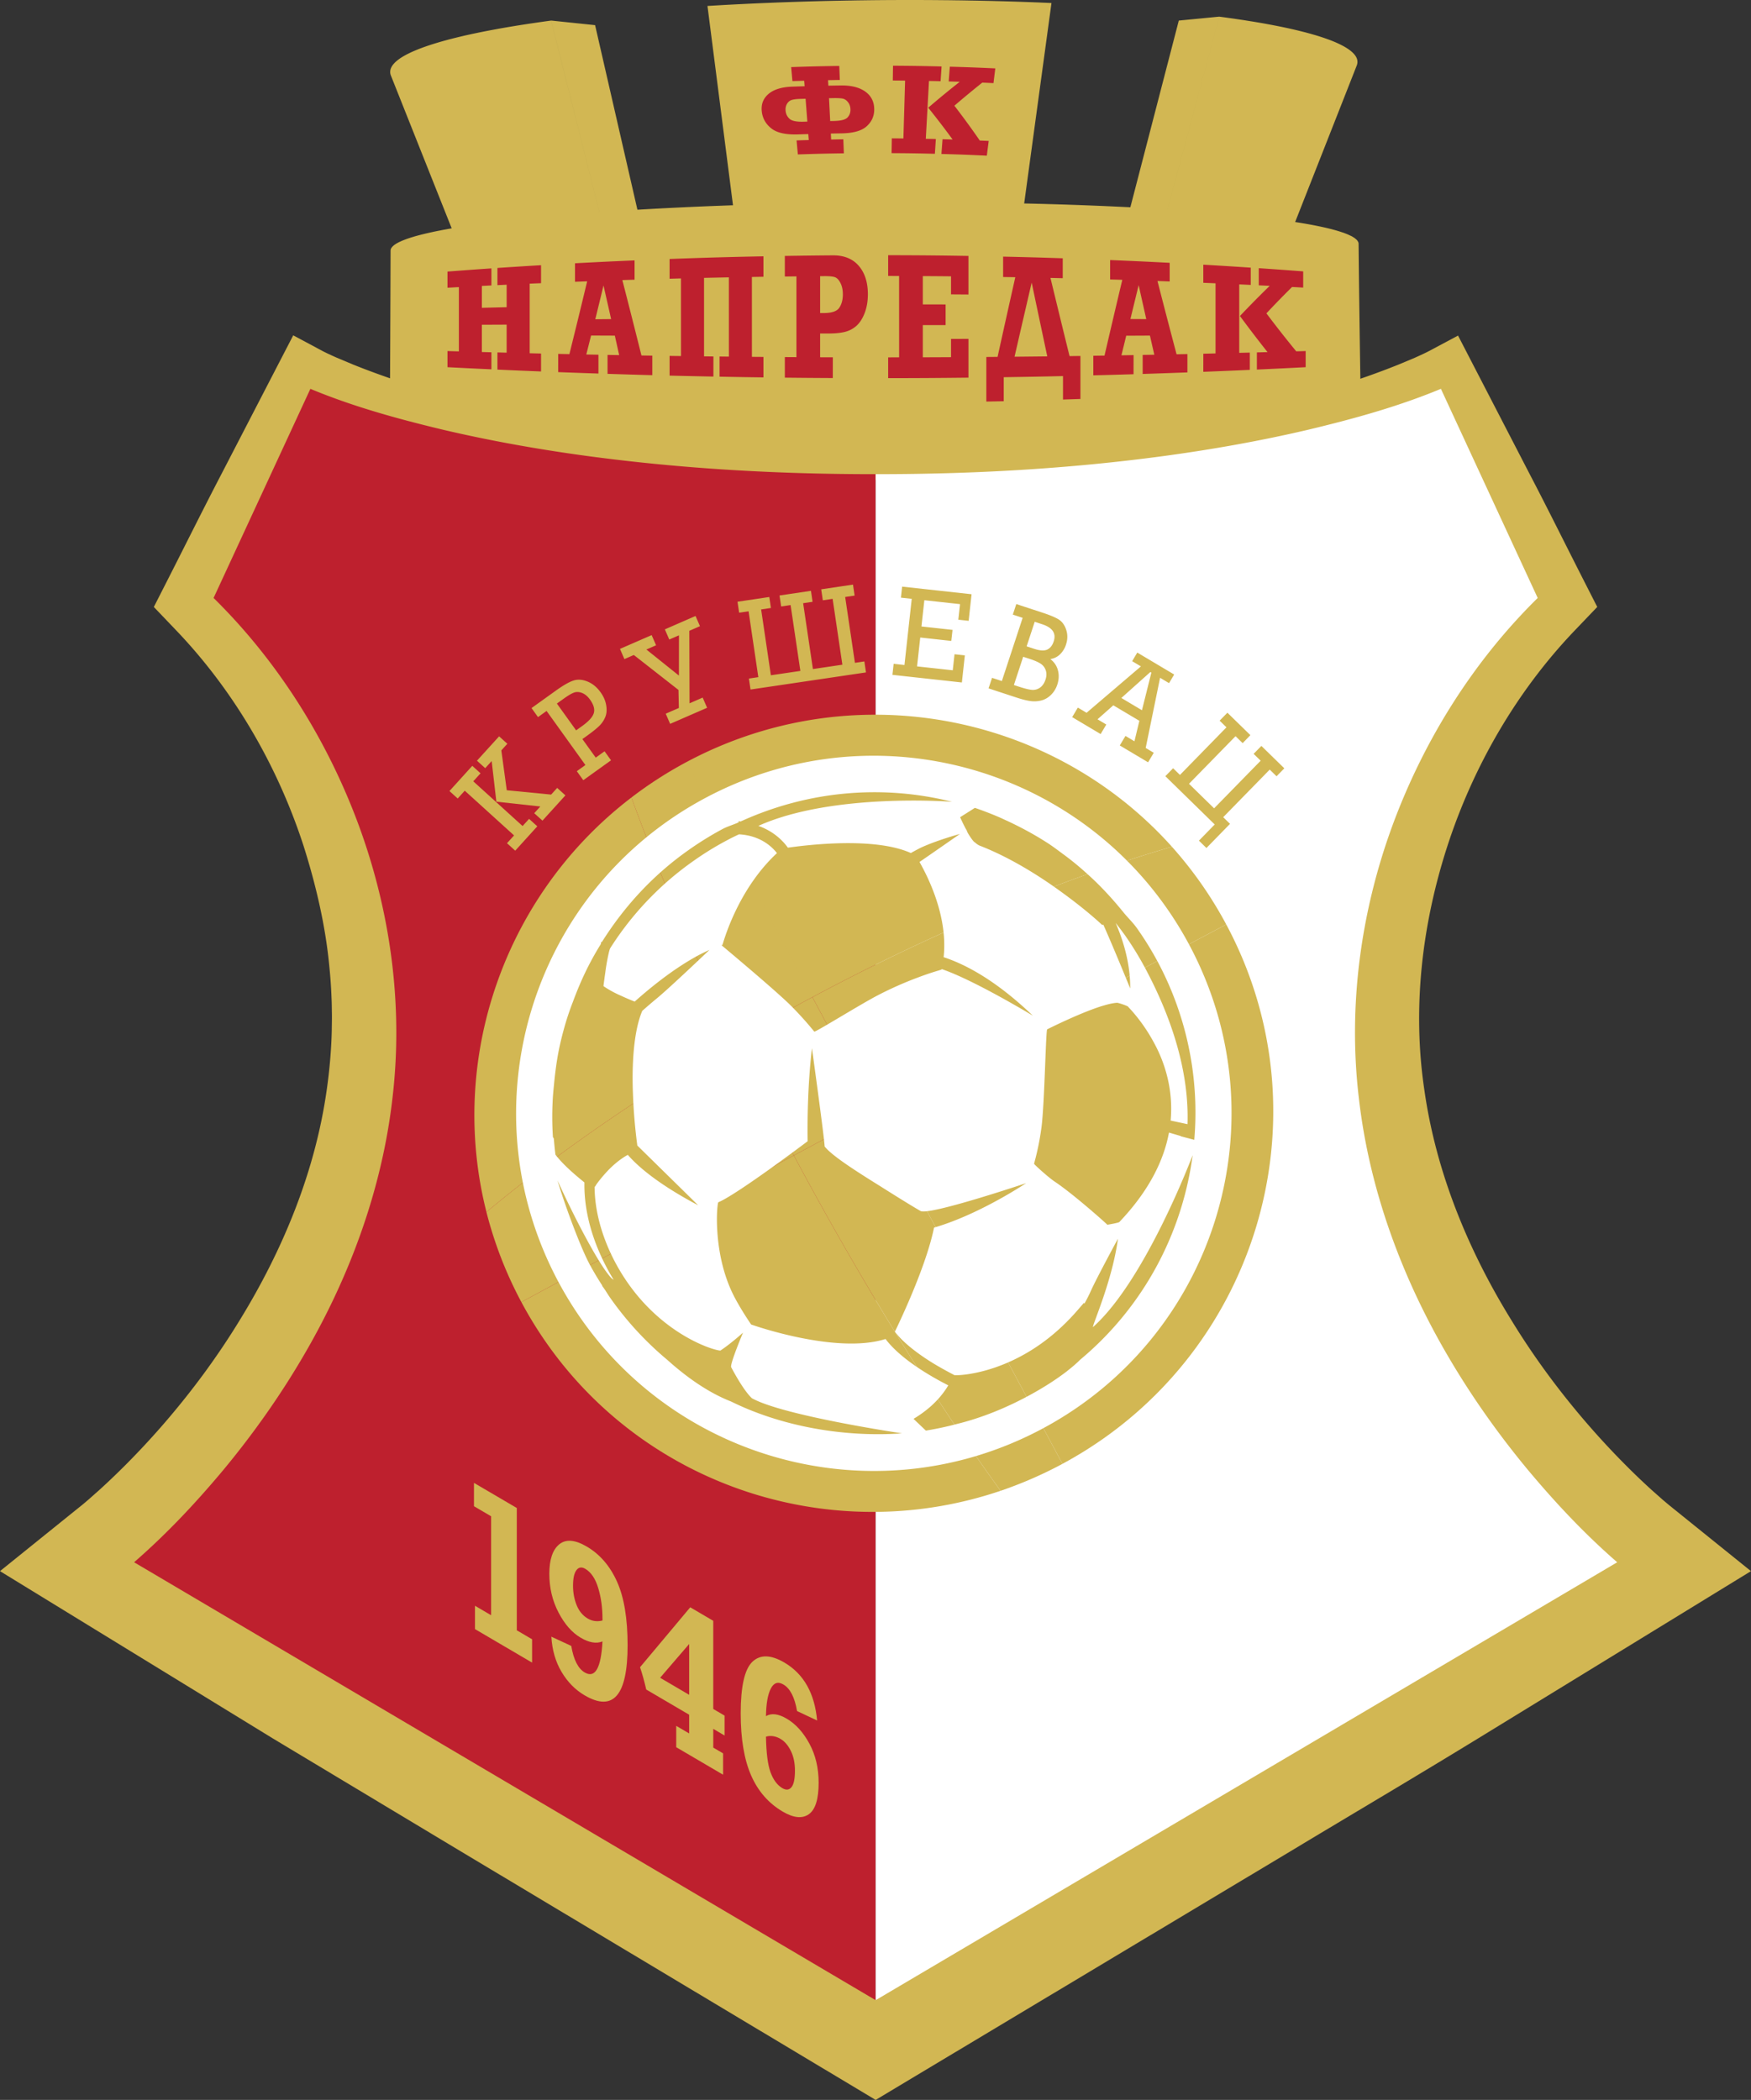 <svg xmlns="http://www.w3.org/2000/svg" viewBox="0 0 288.44 346"><rect x="0" y="0" width="288.44" height="346" fill="#333333" stroke="none"/><path d="m462.333 352.6-8.861 33.057h-6.2l8.407-32.411zM360.526 385.975l-8.233-32.73 7.233.754 7.337 32.01zM485.015 359.52c-.126-.354-.382-.706-.76-1.054q-.565-.526-1.512-1.038a18 18 0 0 0-2.267-1.01q-.342-.127-.709-.256-.367-.127-.757-.252-.396-.129-.81-.253-.42-.122-.858-.247l-.7-.19a106 106 0 0 0-1.485-.373c-.255-.06-.516-.123-.782-.181-.23-.056-.465-.105-.7-.158l-.729-.156-.74-.153-.769-.15c-.236-.047-.471-.09-.714-.136l-.739-.137q-.372-.069-.753-.135c-.258-.042-.512-.089-.768-.13q-.37-.064-.74-.122l-.758-.12a53 53 0 0 0-.768-.123c-.256-.037-.523-.078-.787-.117l-.747-.111c-.254-.035-.506-.07-.764-.104q-.386-.058-.775-.109-.391-.053-.791-.105l-8.86 33.056c.225.02.45.033.675.05.224.016.444.036.66.05l.657.053c.22.017.43.035.642.053q.346.027.677.057l.665.056q.322.03.646.058c.217.02.43.036.638.062.226.02.443.04.662.062.223.018.44.043.654.067q.323.028.638.062.31.033.62.067.337.036.664.07.327.04.647.077l.627.074c.21.028.41.05.614.077q.347.043.683.087.34.045.665.091.32.044.637.092c.205.027.41.06.613.09q.387.062.757.12c.247.043.482.081.712.124.233.037.46.081.674.12q.33.063.635.127c.788.159 1.473.327 2.055.493a9 9 0 0 1 1.418.508c.365.17.627.34.778.517.157.178.198.352.136.53l11.393-28.96a1.6 1.6 0 0 0 0-1.07m-52.147-9.245a100 100 0 0 0-.928-.037q-.466-.02-.932-.035l-.883-.032-.887-.03q-.446-.015-.888-.028c-.306-.01-.6-.02-.9-.027-.294-.009-.585-.019-.882-.025q-.442-.013-.885-.023l-.891-.025-.896-.019-.84-.018q-.422-.008-.843-.018l-.854-.013c-.279-.007-.564-.01-.847-.017-.286-.005-.567-.007-.854-.013q-.43-.006-.86-.01c-.282-.006-.572-.008-.86-.013q-.426-.005-.862-.007l-.854-.008q-.43-.005-.86-.008-.428-.001-.86-.005-.427.001-.859-.004c-.29 0-.582-.004-.867-.004h-2.826q-.478.002-.962.005-.48 0-.965.004-.477.003-.958.005-.48.006-.957.008-.539.006-1.081.012-.54.005-1.072.014l-1.077.013q-.536.008-1.067.02-.867.011-1.722.03a311 311 0 0 0-3.415.074q-.845.024-1.69.047c-.736.02-1.462.044-2.195.067q-1.09.036-2.177.074-1.08.04-2.159.085-1.065.042-2.13.089-1.057.047-2.106.098c-.703.034-1.394.068-2.088.104-.691.038-1.373.072-2.058.113q-1.022.06-2.033.12l4.35 33.982q.853-.03 1.713-.058c.579-.022 1.156-.037 1.74-.056q.875-.024 1.755-.05c.589-.017 1.184-.033 1.776-.047q.893-.02 1.795-.043.905-.022 1.812-.038c.61-.014 1.22-.024 1.834-.038l1.847-.03q.709-.012 1.422-.023.708-.011 1.43-.02c.476-.004.957-.013 1.436-.015q.719-.01 1.447-.017.447-.003.897-.007.45-.003.902-.005.45-.006.904-.005.452-.005.904-.004c.27-.004.535-.005.805-.005q.406-.003.804-.005h.813l.81-.001h.171c.25-.004.492-.004.738-.004h.73c.246 0 .485 0 .734.004h1.449q.361-.001.724.004.357.002.721.003.355.003.718.005.358-.001.723.004c.239 0 .486 0 .723.003q.358.007.72.007.358.002.717.004c.238.005.478.005.717.012q.36-.001.713.004c.235.005.478.005.71.007q.356.004.71.012c.248.004.501.004.75.009q.372.001.749.009c.249.003.495.01.745.01.245.005.495.01.739.011q.381.009.756.014l.75.013.746.014.739.016q.398.006.789.018l.783.014c.26.005.52.015.775.019q.387.01.772.02l4.66-34.232c-.308-.012-.612-.028-.92-.04l-.917-.035m-81.601 3.108c-.341.047-.675.095-1.013.143l-.988.145c-.325.047-.643.096-.969.144l-.887.138c-.298.048-.583.094-.874.138l-.854.142q-.424.071-.839.142l-.775.135q-.385.068-.763.137l-.74.139c-.249.045-.487.093-.73.138l-.664.129c-.214.044-.434.09-.65.131q-.32.068-.633.133c-.211.045-.416.088-.626.13q-.294.068-.587.13c-.197.044-.387.087-.579.128-.185.048-.376.089-.562.135q-.277.064-.55.13l-.524.13q-.262.063-.51.128a43.662 43.662 0 0 0-.987.26c-.155.042-.311.083-.46.126q-.228.063-.448.128-.225.063-.434.128l-.425.127q-.211.062-.406.128-.208.062-.402.128-.2.065-.386.128-.192.064-.376.128-.187.065-.363.13a10 10 0 0 0-.348.13q-.175.059-.34.127c-.109.041-.22.084-.325.13-.11.044-.216.084-.315.13-.105.044-.205.087-.31.129-.095.045-.196.087-.291.132l-.286.131-.268.133-.26.13-.247.132q-.12.068-.238.132l-.23.138c-.073.045-.15.094-.224.138-.065.048-.138.092-.204.138q-.102.07-.194.14-.099.07-.187.137l-.175.146q-.08.069-.162.142a3 3 0 0 1-.145.14l-.135.148a3.097 3.097 0 0 0-.236.295q-.052.076-.097.148-.047.084-.086.165a2 2 0 0 0-.073.162c-.025.052-.038.107-.052.161-.018.05-.025.107-.04.161a2 2 0 0 0-.018.352 1 1 0 0 0 .018.177q.012.087.04.175.001.014.007.029c0 .007.007.016.007.026q.007.013.01.026c.003.007.003.017.009.027l11.184 28.119q.001-.002-.005-.01v-.014c-.005 0-.005-.005-.01-.009q-.005-.045-.004-.089c-.006-.028 0-.058 0-.087q.007-.043.022-.09.018-.04.043-.086a1 1 0 0 1 .052-.077 1 1 0 0 1 .063-.084c.03-.026.053-.052.084-.078.03-.03.064-.053.097-.082.033-.024.066-.046.101-.074.033-.026.076-.047.114-.074.043-.02.08-.047.124-.071.048-.024.09-.047.144-.07q.064-.038.136-.073c.054-.026.102-.048.159-.07q.077-.04.162-.071c.058-.02.12-.046.176-.07q.095-.037.187-.067c.067-.023.129-.048.197-.068q.097-.034.204-.07l.216-.066c.065-.022.142-.042.22-.065q.111-.036.227-.064c.077-.024.158-.043.235-.067l.247-.066q.13-.03.257-.064l.268-.062c.09-.023.181-.042.278-.066.096-.019.185-.04.28-.062q.149-.032.296-.065c.105-.02.202-.042.301-.063.106-.02.211-.045.315-.064q.157-.028.32-.062c.114-.018.224-.04.34-.06q.171-.035.342-.066.174-.03.355-.062c.118-.022.243-.04.366-.064q.179-.026.377-.061l.378-.062q.192-.031.401-.062c.129-.02.267-.044.4-.061.14-.02.286-.045.43-.064q.215-.031.44-.062l.448-.061c.148-.024.305-.044.46-.068.162-.018.318-.04.481-.061.161-.02.324-.044.492-.063q.25-.032.5-.063.26-.029.514-.064.275-.033.544-.063.276-.035.555-.065c.186-.022.373-.04.563-.064.192-.02.382-.043.578-.063a85 85 0 0 1 1.275-.132q.322-.036.657-.067c.22-.024.44-.043.67-.066a208.594 208.594 0 0 1 1.462-.136c.244-.022.497-.046.75-.066q.376-.036.764-.067.41-.036.832-.07l.846-.072q.432-.032.865-.068c.291-.024.582-.042.882-.067l-8.235-32.73q-.516.068-1.025.138m-14.214 36.986v-.004l.005.019q.001-.007-.005-.016" style="fill:#d2b753;fill-opacity:1;fill-rule:nonzero;stroke:none;stroke-width:1.193" transform="translate(-261.497 -349.856)"/><path d="M482.813 429.05c.06 0 .127 0 .187.002.817.004 1.452.011 1.915.015.075 0 .164.003.236.004.418.005.644.015.644.02-.168-16.87-.331-22.213-.498-39.084a.8.8 0 0 0-.084-.317c-.017-.04-.055-.08-.081-.12-.034-.057-.063-.114-.117-.171-.007-.01-.025-.017-.032-.026-.042-.046-.103-.091-.155-.136a4 4 0 0 0-.223-.183c-.062-.042-.144-.087-.216-.13-.066-.042-.123-.083-.198-.126-.035-.02-.08-.036-.116-.053a4 4 0 0 0-.29-.137 7 7 0 0 0-.375-.168 9 9 0 0 0-.37-.144c-.075-.028-.143-.06-.225-.088l-.223-.071c-.143-.048-.287-.098-.433-.141-.17-.058-.348-.108-.53-.163-.165-.045-.328-.094-.505-.138-.077-.021-.148-.04-.229-.066-.203-.048-.417-.104-.635-.157-.21-.051-.439-.101-.669-.155l-.712-.155c-.014 0-.026-.007-.038-.007a.3.3 0 0 0-.05-.008c-.221-.05-.442-.09-.672-.139a64 64 0 0 0-1.256-.234c-.22-.037-.44-.08-.668-.115-.17-.027-.344-.06-.516-.087a1 1 0 0 0-.067-.009q-.05-.01-.11-.019l-.62-.098-.638-.099c-.123-.015-.247-.036-.374-.054l-.105-.015c-.062-.007-.118-.02-.179-.028a51 51 0 0 0-.676-.096c-.208-.03-.421-.055-.635-.085q-.204-.029-.407-.054c-.008 0-.017-.005-.021-.005-.073-.008-.146-.02-.223-.027l-.664-.087-.676-.085q-.24-.031-.483-.056c-.036-.001-.077-.01-.112-.013q-.016-.003-.031-.005l-.635-.076c-.214-.022-.427-.046-.65-.07q-.325-.038-.657-.075c-.208-.022-.426-.046-.645-.068l-.656-.067q-.328-.037-.664-.07c-.222-.02-.452-.045-.675-.066-.22-.02-.439-.044-.66-.06q-.33-.035-.666-.065c-.226-.022-.452-.04-.677-.063l-.687-.06a47 47 0 0 1-.666-.056q-.33-.029-.67-.056-.339-.03-.683-.058t-.692-.052c-.227-.02-.455-.037-.687-.059q-.345-.023-.698-.05a49 49 0 0 1-.7-.055c-.237-.014-.473-.027-.712-.05l-.69-.046q-.35-.025-.699-.045c-.233-.02-.473-.035-.706-.05q-.324-.021-.646-.042c-.065-.004-.125-.01-.189-.012q-.294-.018-.594-.037c-.238-.016-.481-.026-.722-.044l-.728-.046-.734-.041-.196-.012q-.001-.002-.014-.004c-.166-.004-.325-.015-.497-.023a60 60 0 0 0-.704-.04q-.356-.02-.714-.04l-.716-.038q-.364-.018-.72-.04c-.246-.008-.49-.022-.73-.033l-2.135-.101c-.223-.009-.44-.021-.662-.029q-.335-.014-.668-.03-.338-.016-.675-.027c-.219-.01-.445-.018-.667-.029q-.331-.012-.668-.026a42 42 0 0 0-.671-.026l-.675-.027c-.2-.005-.401-.015-.6-.021-.197-.01-.402-.016-.603-.023s-.4-.015-.608-.019q-.298-.013-.602-.021c-.179-.008-.35-.012-.527-.02-.174-.004-.352-.013-.527-.017l-.531-.015-.529-.018-.53-.014c-.181-.005-.358-.014-.534-.015l-.543-.016h-.004c-.07-.004-.144-.005-.21-.008-.109 0-.212-.004-.32-.008-.167-.004-.325-.007-.483-.013-.163-.005-.324-.005-.488-.011l-.488-.014c-.162-.004-.324-.005-.484-.011l-.38-.009a15 15 0 0 0-.376-.009q-.19-.005-.378-.008c-.125-.005-.253-.005-.377-.01q-.19-.002-.383-.008-.186-.003-.376-.008l-.384-.008c-.124-.005-.254-.005-.38-.009q-.19-.002-.383-.004c-.13-.005-.258-.005-.382-.01q-.195-.003-.385-.007-.196-.002-.386-.007-.195-.003-.389-.007l-.193-.001c-.084-.004-.162-.004-.245-.005q-.167 0-.334-.004c-.132-.003-.259-.005-.391-.011q-.152-.001-.31-.004c-.097 0-.202 0-.305-.005q-.154.001-.31-.005-.154-.001-.306-.005c-.09-.001-.188-.001-.284-.005q-.135.001-.277-.004h-.28a7 7 0 0 0-.284-.005c-.096 0-.187 0-.283-.005q-.144 0-.284-.005h-.282q-.142-.006-.283-.005-.144-.005-.285-.004c-.095 0-.193 0-.281-.003q-.145-.005-.285-.005c-.098 0-.191-.003-.29-.003q-.139 0-.282-.003l-.286-.001a7 7 0 0 0-.288-.005h-.287q-.14 0-.286-.003-.144-.004-.287-.003-.144-.002-.286-.004-.142-.004-.287-.003h-.052q-.052-.004-.105-.003l-.119-.001h-.274c-.094 0-.185-.005-.277-.005h-.272q-.125 0-.248-.003l-.245-.001h-.498c-.08 0-.16-.004-.245-.004q-.124-.001-.247-.003h-.745l-.248-.001h-.248c-.081 0-.167 0-.248-.004h-.272c-.073-.003-.152-.003-.228-.003h-.747q-.126-.004-.253-.003h-2.569l-.057.003h-.783q-.108 0-.218.003-.147-.001-.29.004h-1.429q-.143.002-.287.004c-.095 0-.188.004-.284.004h-.57c-.099 0-.192.004-.282.004h-.402c-.048 0-.097.006-.152.006h-.302c-.097 0-.19 0-.288.004q-.135 0-.284.003c-.09 0-.188 0-.281.004h-.284q-.141.003-.284.005h-.28q-.165-.001-.325.005h-.323q-.166.002-.324.004-.165.001-.323.005-.293.005-.582.005c-.142 0-.276.004-.418.004h-.058c-.033 0-.068.005-.106.005q-.295.002-.58.005c-.194.005-.39.005-.581.01-.194 0-.387.005-.579.005q-.287.007-.575.009-.292.007-.58.01c-.19.004-.384.004-.573.01q-.287.004-.575.007l-.572.01-.57.01q-.286.004-.574.013h-.153q-.08-.001-.154.005c-.056 0-.105 0-.156.003l-.153.001-1.426.03c-.173.004-.335.008-.499.008-.167.007-.322.01-.485.015q-.221.004-.44.009-.703.013-1.41.034-.702.012-1.403.035c-.16.005-.318.012-.474.013q-.229.006-.459.014c-.068 0-.13.005-.195.005l-.561.016q-.285.006-.563.017-.179.004-.357.009-.174.006-.355.009l-.352.013c-.117.004-.238.005-.356.012-.117.004-.235.004-.353.012q-.177.002-.348.008c-.121.004-.233.007-.35.013a6 6 0 0 1-.232.004q-.062.005-.128.004v.005-.005q-.173.01-.349.016l-.348.009-.35.015q-.178.004-.348.01c-.12.003-.233.008-.347.013q-.172.002-.349.01c-.112.004-.23.011-.344.014l-.345.013-.285.01q-.145.005-.286.01-.141.007-.281.012c-.096 0-.189.007-.284.012q-.135.004-.273.008-.136.005-.265.009c-.092.005-.186.007-.272.01q-.138.006-.272.014-.136.001-.271.009c-.087.004-.18.005-.265.009l-.272.013c-.09.001-.178.007-.268.008-.086.007-.18.01-.266.012l-.268.012c-.09.003-.176.008-.267.013l-.27.008c-.086.005-.175.007-.262.015-.088.003-.18.005-.266.009q-.132.009-.266.01-.13.006-.26.014c-.095.005-.178.01-.266.01l-.262.015c-.087.005-.179.008-.266.01l-.262.012-.282.012c-.09.003-.185.014-.278.015q-.141.006-.279.012c-.099.005-.19.009-.283.015q-.151.007-.293.013-.146.008-.295.015l-.29.014-.293.014-.287.015-.29.014-.292.014-.289.016q-.142.01-.286.013c-.093.005-.193.013-.286.014-.093.007-.191.012-.284.018q-.146.006-.287.016c-.095.005-.193.007-.287.014l-.28.013q-.144.009-.285.018c-.097.004-.188.01-.283.015-.097.008-.191.012-.292.017a7 7 0 0 0-.288.017c-.097.004-.196.005-.289.017q-.15.006-.291.014-.195.01-.39.024a9 9 0 0 0-.392.023q-.194.01-.39.02c-.13.008-.255.018-.385.024q-.194.01-.386.026c-.128.005-.255.015-.385.02-.131.01-.255.02-.384.026l-.382.024c-.126.009-.247.013-.38.023-.122.01-.25.017-.376.024-.123.01-.248.014-.377.023-.127.01-.248.014-.375.024l-.403.029c-.134.01-.267.016-.401.027-.131.005-.266.017-.399.025q-.2.013-.398.03c-.183.01-.372.024-.558.038q-.281.017-.555.038-.28.022-.554.037-.276.024-.546.04l-.544.041c-.18.015-.36.025-.538.04q-.095.01-.193.014-.171.015-.346.026-.266.022-.534.043c-.217.018-.428.032-.643.053-.22.016-.432.032-.646.05q-.32.027-.637.052-.316.026-.632.051c-.235.023-.475.043-.709.064q-.354.028-.701.057-.351.035-.697.062-.344.03-.687.063c-.254.023-.497.05-.75.07q-.37.036-.734.07c-.25.026-.492.046-.73.071-.244.02-.478.048-.721.072q-.366.038-.73.074-.364.039-.721.076-.358.036-.706.076-.281.029-.55.062-.034-.001-.062.005c-.028 0-.061.005-.09.008-.23.027-.455.05-.674.077-.223.023-.449.048-.668.077-.219.023-.434.052-.654.076q-.329.04-.643.08-.31.035-.617.075c-.2.026-.406.051-.601.079a33 33 0 0 0-.96.124h-.023q-.103.015-.196.029c-.186.022-.372.05-.558.076q-.273.034-.544.075c-.177.025-.358.048-.53.076a134 134 0 0 0-1.023.155l-.485.07c-.159.024-.315.048-.476.075q-.225.04-.44.074-.07.01-.134.02l-.345.058q-.221.036-.44.073c-.146.025-.284.049-.432.077q-.219.038-.42.075c-.063.01-.111.022-.167.03l-.072.014q-.081.015-.167.032-.201.034-.392.07a13 13 0 0 0-.382.078q-.192.034-.376.07c-.125.024-.248.053-.369.074l-.353.073q-.182.042-.348.078c-.12.026-.228.047-.339.074q-.165.039-.33.076-.1.025-.21.048h-.015c-.028.012-.061.015-.091.025-.109.025-.209.053-.314.074-.095.025-.2.051-.3.075-.096.024-.195.051-.287.076l-.29.072c-.092.03-.182.052-.273.075-.09.025-.182.051-.267.078-.09.024-.176.046-.257.076-.092.024-.173.05-.254.077-.067.016-.12.035-.181.054l-.005.001c-.023.005-.04.015-.059.02a5 5 0 0 0-.234.076 5 5 0 0 0-.229.078c-.076.023-.148.052-.22.076q-.106.038-.207.079-.018.006-.034.013c-.013.004-.03.01-.043.016l-.123.047c-.07.025-.136.055-.198.079q-.099.043-.19.081c-.06.03-.12.053-.178.081-.038.02-.075.034-.11.052-.007 0-.01.004-.019.005-.012.007-.03.018-.043.021-.054.028-.113.054-.164.084-.054.026-.103.056-.148.08-.054.03-.1.057-.147.082-.048.026-.09.055-.134.081l-.008.008-.121.078c-.044.028-.08.062-.12.086q-.056.045-.107.089-.054.043-.101.085l-.01.012-.008.008q-.036.034-.07.073c-.027.028-.058.06-.078.09-.027.029-.046.059-.07.092a.5.5 0 0 0-.054.09c-.002 0-.002.005-.002.007 0 .003-.002.003-.002.008-.02.022-.031.05-.043.075q-.018.048-.03.097l-.02.093a1 1 0 0 0-.006.093c-.05 16.512-.103 21.503-.152 38.013l.081-.007h.046q.08-.007.224-.007h.042q.049-.004.095-.003.077.001.167-.005h.2c.03 0 .066 0 .1-.005h.329q.018 0 .038-.003c.056 0 .103-.003.161-.003h.505c.063-.004.131-.004.194-.008h.732q.066-.005.129-.004c.066-.003.144-.003.21-.003h.564c.07 0 .147-.004.223-.004q.131.001.269-.005h.854q.136.002.27-.006h.341q.155-.005.32-.005h.668c.114-.003.233-.003.348-.003q.18-.002.358-.003h.745q.05 0 .103-.003c.184 0 .355-.003.54-.003h.322c.142 0 .309-.005.458-.005h1.059q.223-.006.44-.005c.295 0 .62-.004.925-.004h1.021q.156-.005.31-.004h1.297q.283-.004.559-.003.297-.006.583-.005h.363c.463-.004.916-.004 1.389-.004h.071c.062 0 .116 0 .173-.003.262 0 .538-.003.81-.003h.324q.27 0 .54-.003c.425 0 .845-.003 1.28-.003h.23q.17-.004.342-.003h1.953c.358 0 .735-.006 1.102-.006h.53c.253 0 .497-.003.753-.003h.44q.173-.001.353-.003h1.031q.35-.006.708-.005h2.628q.329-.004.656-.003.266-.004.534-.003c.181-.003.358-.003.539-.003q.27-.004.54-.003h.388c.876 0 1.754-.003 2.651-.003h.33c.328-.003.665-.003 1-.003h.904c.143-.003.279-.003.422-.003h.966q.17-.004.325-.003h.449c.128-.003.263-.003.392-.003h.003q.358-.001.716-.003h5.077q.135-.006.263-.005h1.475q.14-.006.28-.005h5.374c.09-.004.183-.004.271-.004h2.655q.368-.004.736-.003h.549q.12 0 .247-.003h3.156c.084-.005.171 0 .256-.005h1.007c1.839 0 3.705 0 5.58-.003h.602l1.047-.003h6.579q.856-.004 1.714-.003h.372c.815-.003 1.634-.003 2.446-.003h8.826c4.241-.005 8.367-.005 12.362 0h8.854c.697 0 1.38.003 2.067.003h.205c.533 0 1.067.003 1.587.003h5.854l.886.003h.637c.336 0 .656 0 .99.003h3.859c.202 0 .408 0 .606.005h2.141q.351 0 .697.003h.258q1.476.003 2.887.005h1.054l.687.001h1.506c.375 0 .736 0 1.11.005h.763q.33-.001.66.004h.528l2.391.001h.396c.22 0 .432 0 .65.003l.443.003c.446.003.871.003 1.303.003l.196.003h.978l.343.003h.224c.4 0 .801.003 1.182.003h.57q.323.001.641.005.152 0 .307.003a495 495 0 0 0 2.072.003c.081 0 .165.005.243.005h.623q.386.003.759.005h.316c.341.001.684.005 1.004.005.797.004 1.496.005 2.113.01" style="fill:#d2b753;fill-opacity:1;fill-rule:nonzero;stroke:none;stroke-width:1.193" transform="translate(-261.497 -349.856)"/><path d="m405.742 681.056-124.186-73.613s44.197-35.282 44.197-87.677c0-26.504-11.513-52.322-28.782-69.794-.458-.468-.916-.937-1.384-1.391l16.61-35.758s30.783 14.454 93.545 14.454" style="fill:#be202e;fill-opacity:1;fill-rule:nonzero;stroke:none;stroke-width:1.193" transform="translate(-261.497 -349.856)"/><path d="M405.742 427.277c62.76 0 93.544-14.454 93.544-14.454l16.61 35.758c-.47.454-.928.923-1.39 1.39-17.266 17.473-28.776 43.291-28.776 69.796 0 52.394 44.194 87.676 44.194 87.676l-124.182 73.613" style="fill:#fff;fill-opacity:1;fill-rule:nonzero;stroke:none;stroke-width:1.193" transform="translate(-261.497 -349.856)"/><path d="M405.74 426.571a380 380 0 0 0 23.65-2.194c7.833-1.02 15.63-2.107 23.34-3.592 7.711-1.458 15.328-3.281 22.806-5.39a182 182 0 0 0 11.057-3.481c1.81-.636 3.6-1.31 5.354-2.016l2.595-1.088c.81-.362 1.755-.792 2.341-1.105l4.794-2.556 11.8 22.82c3.045 5.831 5.956 11.724 8.939 17.583l2.194 4.31-3.712 3.88c-9.58 10.02-16.712 22.4-20.969 35.502-4.258 13.126-5.793 26.935-3.788 40.277 1.903 13.373 7.12 26.21 14.363 37.92 3.59 5.88 7.714 11.483 12.24 16.747a133 133 0 0 0 7.084 7.608 116 116 0 0 0 3.724 3.543l1.88 1.664.93.783.773.626 12.797 10.318-44.883 27.521c-10.26 6.287-20.622 12.401-30.928 18.61l-61.908 37.115-6.468 3.881-68.392-40.986-30.936-18.591-44.92-27.55 12.828-10.343.773-.621.928-.785 1.88-1.666c1.256-1.14 2.501-2.327 3.724-3.539 2.45-2.429 4.821-4.971 7.085-7.603 4.529-5.263 8.653-10.867 12.242-16.744 7.209-11.72 12.449-24.541 14.35-37.911.477-3.297.779-6.792.845-9.98.006-.893.04-1.99.018-2.715-.013-.793-.012-1.576-.057-2.44a79 79 0 0 0-.345-5.076c-.621-6.772-2.18-13.481-4.256-20.05-4.253-13.103-11.369-25.462-20.96-35.503l-3.714-3.888 2.202-4.326c2.984-5.859 5.9-11.75 8.94-17.584l9.065-17.523 2.755-5.322 4.81 2.572c.582.31 1.534.745 2.343 1.103l2.589 1.088c1.756.712 3.546 1.379 5.357 2.02a178 178 0 0 0 11.056 3.481c7.474 2.102 15.088 3.935 22.802 5.392 7.71 1.49 15.507 2.577 23.34 3.603a381 381 0 0 0 23.645 2.201l.04.003c.393.023.688.36.662.746a.71.71 0 0 1-.702.663c-15.89.015-31.796-.868-47.565-3-7.88-1.07-15.726-2.46-23.483-4.27-7.749-1.852-15.42-3.95-22.857-7.12l1.133-.411-16.56 35.783-.19-1.034c10.905 10.596 19.177 23.767 24.412 38.008 5.22 14.26 7.312 29.702 5.517 44.845-1.73 15.138-7.136 29.695-14.824 42.75-3.842 6.544-8.242 12.747-13.085 18.58-4.867 5.822-10.068 11.31-15.942 16.256l-.137-1.948 124.3 73.423h-1.435l124.295-73.418-.137 1.942c-5.874-4.945-11.073-10.435-15.942-16.257-4.842-5.833-9.243-12.036-13.085-18.578-7.688-13.057-13.09-27.612-14.817-42.75-1.8-15.121.292-30.6 5.51-44.845 5.234-14.24 13.502-27.413 24.414-38.009l-.194 1.035-16.557-35.784 1.133.412c-7.436 3.166-15.107 5.265-22.86 7.118-7.753 1.809-15.598 3.199-23.48 4.271-15.764 2.132-31.674 3.015-47.561 3a.706.706 0 0 1-.043-1.408z" style="fill:#d2b753;fill-opacity:1;fill-rule:nonzero;stroke:none;stroke-width:1.193" transform="translate(-261.497 -349.856)"/><path d="M386.083 596.133c12.868 3.897 26.938 3.869 40.242-.642-10.67-14.713-22.626-33.843-34.065-55.26a14603 14603 0 0 0-44.878 24.167c8.53 15.95 22.687 26.88 38.7 31.735" style="fill:#d2b753;fill-opacity:1;fill-rule:nonzero;stroke:none;stroke-width:1.013" transform="translate(-261.497 -349.856)"/><path d="M426.325 595.491a67.5 67.5 0 0 0 10.19-4.44c-8.644-16.136-19.411-36.245-31.042-57.91a14517 14517 0 0 1-13.213 7.09c11.44 21.417 23.394 40.547 34.065 55.26" style="fill:#d2b753;fill-opacity:1;fill-rule:nonzero;stroke:none;stroke-width:1.013" transform="translate(-261.497 -349.856)"/><path d="M436.514 591.05c15.915-8.572 26.937-22.778 31.845-38.847 4.91-16.075 3.707-34.012-4.864-50.027a11448 11448 0 0 0-58.022 30.966c11.63 21.664 22.398 41.773 31.041 57.909M347.382 564.398a14603 14603 0 0 1 44.878-24.167 525 525 0 0 1-9.65-18.985c-15.925 9.29-29.942 19.09-40.984 28.315a65.7 65.7 0 0 0 5.756 14.837" style="fill:#d2b753;fill-opacity:1;fill-rule:nonzero;stroke:none;stroke-width:1.013" transform="translate(-261.497 -349.856)"/><path d="M392.26 540.23c4.33-2.32 8.742-4.686 13.213-7.088a7017 7017 0 0 1-10.147-18.99 406 406 0 0 0-12.715 7.094c3 6.212 6.221 12.566 9.649 18.985" style="fill:#d2b753;fill-opacity:1;fill-rule:nonzero;stroke:none;stroke-width:1.013" transform="translate(-261.497 -349.856)"/><path d="M405.473 533.142a11448 11448 0 0 1 58.022-30.966 65.5 65.5 0 0 0-8.945-12.799c-17.38 5.047-38.112 13.495-59.224 24.776a7017 7017 0 0 0 10.147 18.989M341.626 549.561c11.042-9.225 25.06-19.026 40.985-28.315-6.984-14.441-12.772-28.085-17.1-39.988-11.17 8.539-19.032 20.217-22.978 33.08-3.452 11.258-3.889 23.435-.907 35.223" style="fill:#d2b753;fill-opacity:1;fill-rule:nonzero;stroke:none;stroke-width:1.013" transform="translate(-261.497 -349.856)"/><path d="M382.61 521.246c4.127-2.4 8.37-4.77 12.716-7.093l-20.707-38.756a66.4 66.4 0 0 0-9.109 5.861c4.329 11.903 10.117 25.547 17.1 39.988M395.326 514.153c21.112-11.281 41.845-19.73 59.224-24.776-8.103-9.054-18.444-15.484-29.705-18.905-16.137-4.902-34.182-3.63-50.226 4.925z" style="fill:#d2b753;fill-opacity:1;fill-rule:nonzero;stroke:none;stroke-width:1.013" transform="translate(-261.497 -349.856)"/><path d="M441.538 568.523c-.103-.358 3.2-7.655 4.116-14.565 0 0-3.43 6.322-4.415 8.499a28 28 0 0 1-1.121 2.224l-.053-.172-1.17 1.352c-3.097 3.546-6.314 5.906-9.262 7.473-2.936 1.567-5.57 2.344-7.46 2.73-1.896.388-2.999.38-2.999.38l-.419.008a61 61 0 0 1-3.456-1.922c-2.392-1.458-5.05-3.425-6.383-5.262 1.022-2.134 5.152-10.84 6.447-17.145 1.772-.501 5.132-1.66 9.711-4.107a73 73 0 0 0 5.467-3.22s-16.114 5.427-17.427 4.58c-.995-.57-2.877-1.708-6.606-4.067-4.219-2.626-7.984-5.044-9.171-6.555-.016-1.19-2.087-16.185-2.087-16.185-.748 6.385-.755 12.653-.71 15.325-2.028 1.527-10.498 7.85-14.013 9.72-.27.147-.506.252-.685.327-.223-.11-1.103 8.612 2.72 15.78.73 1.376 1.638 2.84 2.664 4.367 0 0 13.926 4.984 22.146 2.392 2.539 3.39 7.684 6.289 10.333 7.638-.887 1.512-2.114 2.83-3.25 3.77-1.188.992-2.21 1.591-2.475 1.75l2.035 1.935a53 53 0 0 0 5.169-1.107c4.07-.997 8.045-2.66 11.438-4.468 2.633-1.401 4.901-2.869 6.613-4.195.871-.691 1.59-1.29 2.155-1.872 10.524-8.768 16.868-20.93 18.57-33.739 0 0-7.74 20.601-16.422 28.33m-21.882-84.01c.196.432.527 1.145.93 1.907.084.124.149.253.21.374-.114.021 1.063 1.86 1.282 1.842.215.21.463.396.757.538 5.225 2.023 10.228 5.23 13.872 7.923 3.67 2.674 5.98 4.823 5.99 4.835l.351.324.202-.033c1.693 3.784 4.424 10.505 4.424 10.505.024-2.525-.423-6.234-2.394-10.793.562.708 1.111 1.438 1.63 2.164a53 53 0 0 1 3.286 5.384c4.283 8.036 7.204 16.919 6.918 25.601l-2.78-.594c.467-5.128-.963-9.563-2.728-12.795-1.603-3.006-3.424-5.063-4.245-5.919.037-.166-1.862-.762-1.878-.69-.786.052-1.647.287-2.63.585-3.08.99-7.05 2.891-8.836 3.778-.243-.313-.441 12.262-.96 16.172-.394 2.952-.98 5.1-1.218 5.975-.084.051 2.267 2.175 3.306 2.891 3.169 2.095 8.762 7.11 8.762 7.17 0 0 1.996-.324 2.008-.48 4.913-5.177 7.305-10.171 8.147-14.709l1.962.578v.038l2.205.582a52.7 52.7 0 0 0-5.985-29.27 52 52 0 0 0-3.444-5.577c-.675-.963-1.503-1.735-2.236-2.63l-.027-.047c-.064-.09-.136-.15-.196-.23-1.872-2.288-3.863-4.416-6.018-6.313a47 47 0 0 0-3.85-3.12c-.86-.635-1.698-1.278-2.601-1.843-2.347-1.5-4.512-2.613-6.429-3.512-.53-.234-1.027-.482-1.537-.695a55 55 0 0 0-3.82-1.462c-.814.523-1.712 1.09-2.44 1.545.003 0 .003-.005.01 0m-34.3 95.724c-1.016-.942-2.29-3-3.409-5.101-.253-.486 1.947-5.703 1.947-5.703a40 40 0 0 1-2.613 2.163c-.442.335-.823.603-1.121.795-1.467-.085-11.21-3.234-17.21-14.332-1.739-3.223-3.48-7.761-3.507-12.666l.087-.029.173-.298s.55-.81 1.513-1.877c.909-1.02 2.22-2.242 3.698-3.047 3.026 3.478 8.286 6.57 11.591 8.307l-10.025-9.846c.014-.005-.55-3.732-.714-8.41-.195-4.649.057-10.265 1.513-13.739l.007-.025a78 78 0 0 1 2.397-2.058c2.114-1.732 8.681-8 8.681-8-.587.271-1.172.549-1.754.854-4.451 2.378-8.573 5.89-10.562 7.665a42 42 0 0 1-2.234-.958c-1.088-.46-2.267-1.132-2.911-1.599.083-.625.181-1.4.3-2.206.214-1.714.64-3.74.804-4.014l.018-.004h-.018a50.8 50.8 0 0 1 13.813-14.458 50 50 0 0 1 5.355-3.297 40 40 0 0 1 2.053-1.026c3.558.194 5.483 2.094 6.255 3.098-5.896 5.488-8.364 13.018-8.97 15.117-.055.008-.108.035-.16.06 0 0 8.847 7.388 11.387 9.915 2.02 2.026 3.348 3.655 3.888 4.313-.049.262 7.124-4.195 10.124-5.8a59 59 0 0 1 7.087-3.165c1.907-.716 3.195-1.076 3.195-1.076l.576-.185.009-.074c5.35 1.809 15.021 7.68 15.021 7.68-2.97-2.84-8.42-7.576-14.7-9.642.659-6.1-1.987-11.952-3.485-14.793a30 30 0 0 0-.492-.896c.221-.128 6.666-4.614 6.666-4.614-2.368.652-5.399 1.699-6.861 2.476-.51.263-.933.504-1.23.669-6.097-2.745-17.43-1.278-20.256-.883-.665-.942-2.2-2.66-4.86-3.59 12.243-5.52 31.907-3.969 31.907-3.969-11.44-2.867-23.68-1.852-34.844 3.25-.116-.012-.202-.06-.326-.056l.013.188c-.872.404-1.786.65-2.636 1.097a53 53 0 0 0-5.555 3.432c-5.96 4.177-10.692 9.395-14.336 15.193l-.076-.042c-.058.097-.078.304-.119.411-2.014 3.258-3.378 6.24-4.564 9.447a45 45 0 0 0-1.528 4.63 50 50 0 0 0-.758 3.127c-.363 1.768-.645 3.772-.84 5.888-.102.986-.196 1.952-.233 2.953a51 51 0 0 0 .037 5.49l.013.238.135.209s.014.02.014.026c.073.878.158 1.77.267 2.654 1.575 2.102 4.582 4.398 4.774 4.59-.093 5.588 1.86 10.621 3.733 14.135.377.718.75 1.348 1.09 1.911-.089-.066-.18-.14-.284-.198-2.131-2.085-6.712-11.159-8.963-16.172.944 3.288 3.607 10.66 5.269 13.784a50 50 0 0 0 2.107 3.54l-.042.041c.02-.007.185.227.476.64.288.444.563.9.875 1.342a53 53 0 0 0 9.39 10.201c3.125 2.812 6.723 5.388 10.514 6.866 8.458 4.174 18.772 5.911 28.151 5.244 0 0-19.572-2.898-24.728-5.791m72.077-74.644c15.306 28.714 4.428 64.396-24.282 79.698-28.717 15.304-64.394 4.43-79.698-24.281-15.309-28.714-4.439-64.395 24.283-79.698 28.715-15.301 64.39-4.431 79.697 24.28" style="fill:#fff;fill-opacity:1;fill-rule:nonzero;stroke:none;stroke-width:1.193" transform="translate(-261.497 -349.856)"/><path d="m343.262 481.948-.773-6.692-1.065 1.169-1.356-1.231 3.647-4.015 1.356 1.226-.991 1.093.896 6.565 7.307.714.998-1.099 1.353 1.23-3.777 4.163-1.357-1.224 1.003-1.108zm2.916 5.56-8.122-7.37-1.166 1.286-1.355-1.229 3.76-4.153 1.36 1.231-1.197 1.319 8.123 7.368 1.07-1.179 1.355 1.226-3.638 4.013-1.355-1.229zM356.402 470.195l.973-.697q1.659-1.188 1.939-2.149c.189-.637-.023-1.378-.626-2.222-.387-.536-.816-.896-1.298-1.09q-.717-.28-1.324-.069-.605.214-1.779 1.057l-1.054.755zm1.528 5.713-6.396-8.91-1.413 1.015-1.065-1.49 4.018-2.882c1.18-.846 2.131-1.394 2.843-1.637q1.074-.37 2.336.139 1.272.511 2.18 1.786c.49.674.791 1.38.918 2.104q.187 1.09-.116 1.886a4.3 4.3 0 0 1-.928 1.45q-.632.654-2.094 1.704l-.78.558 2.198 3.056 1.454-1.044 1.066 1.488-4.568 3.277-1.067-1.485zM371.89 469.126l-.73-1.676 2.164-.942-.064-2.972-7.355-5.76-1.551.678-.73-1.681 5.218-2.272.73 1.676-1.594.697 5.354 4.295.009-6.633-1.594.695-.73-1.675 5.053-2.206.733 1.679-1.754.764.037 11.948 2.16-.945.732 1.679zM400.26 459.377l-1.607-10.851-1.614.243-.267-1.811 5.236-.778.27 1.811-1.557.23 1.608 10.85 1.554-.231.267 1.81-19.02 2.82-.268-1.808 1.553-.234-1.607-10.85-1.552.235-.271-1.81 5.239-.78.266 1.81-1.612.24 1.606 10.848 4.857-.718-1.61-10.851-1.555.231-.271-1.81 5.18-.767.266 1.809-1.553.23 1.61 10.85zM410.487 459.427l1.198-10.902-1.78-.195.198-1.817 11.44 1.255-.482 4.38-1.701-.186.281-2.563-5.878-.644-.476 4.324 5.12.562-.205 1.82-5.113-.563-.526 4.758 5.88.644.292-2.644 1.701.186-.49 4.464-11.442-1.255.203-1.82zM430.612 456.354l1.236.405c.95.313 1.663.354 2.154.13q.74-.34 1.074-1.362.65-1.976-1.894-2.812l-1.238-.41zm-2.099 6.371.749.246q1.465.485 2.198.551a1.98 1.98 0 0 0 1.35-.363q.621-.432.914-1.334.272-.817.044-1.505a2.07 2.07 0 0 0-.816-1.088q-.59-.401-1.768-.789l-1.14-.372zm-1.981-.654 3.424-10.414-1.618-.535.573-1.737 4.378 1.441q1.808.593 2.636 1.118c.548.353.955.915 1.207 1.69.253.771.249 1.578-.032 2.42a3.86 3.86 0 0 1-.983 1.612c-.445.43-.976.687-1.596.783q.97.758 1.254 1.878c.192.746.157 1.513-.103 2.309a4.2 4.2 0 0 1-1.054 1.722q-.716.695-1.595.914a4.7 4.7 0 0 1-1.799.093q-.917-.121-2.411-.616l-4.473-1.47.576-1.736zM449.61 466.88l1.55-6.2-.163-.098-4.78 4.277zm-.427 1.74-4.29-2.551-2.602 2.303 1.446.863-.934 1.57-4.688-2.791.936-1.57 1.436.856 8.952-7.644-1.444-.858.845-1.42 6.079 3.619-.847 1.419-1.477-.88-2.37 11.56 1.33.794-.936 1.569-4.663-2.776.937-1.568 1.48.88zM453.463 477.746l1.279-1.308 1.127 1.103 7.661-7.845-1.123-1.1 1.28-1.308 3.786 3.699-1.277 1.313-1.169-1.144-7.666 7.844 4.134 4.043 7.669-7.846-1.16-1.13 1.28-1.308 3.779 3.693-1.281 1.308-1.125-1.098-7.665 7.843 1.124 1.096-3.885 3.98-1.238-1.212 2.603-2.666z" style="fill:#d2b753;fill-opacity:1;fill-rule:nonzero;stroke:none;stroke-width:1.193" transform="translate(-261.497 -349.856)"/><path d="M335.209 410.358v-2.66c.75.024 1.127.033 1.877.053v-10.588c-.75.039-1.128.062-1.877.102v-2.663c2.893-.22 4.344-.328 7.237-.525v2.81c-.625.031-.941.049-1.57.081v3.606c1.631-.04 2.447-.06 4.08-.098v-3.71c-.605.03-.909.045-1.518.073v-2.83a767 767 0 0 1 7.186-.457v2.962l-1.872.078v11.469c.748.019 1.12.028 1.872.045v2.955c-2.876-.116-4.31-.174-7.186-.306v-2.828c.607.014.91.024 1.517.038v-4.62c-1.632.008-2.448.012-4.079.018v4.497c.629.013.943.024 1.57.042v2.806c-2.893-.131-4.344-.2-7.237-.35M362.167 402.435c-.5-2.232-.754-3.336-1.255-5.542-.54 2.237-.811 3.354-1.353 5.564 1.043-.007 1.563-.014 2.608-.022m6.784 6.02v3.22c-2.951-.083-4.425-.126-7.375-.221v-3.121c.768.014 1.15.024 1.916.036-.285-1.287-.427-1.932-.713-3.211-1.566-.007-2.349-.008-3.915-.017-.314 1.254-.472 1.88-.787 3.124.802.015 1.198.024 2.001.038v3.103c-2.654-.088-3.982-.136-6.633-.236l.002-3.002 1.848.038c1.169-4.73 1.756-7.129 2.925-11.995-.8.032-1.202.043-2.004.074v-3.05c3.925-.209 5.884-.305 9.813-.472v3.18c-.807.023-1.211.036-2.014.064a1867 1867 0 0 1 3.147 12.42zM377.474 408.57c.618.009.926.009 1.544.02 0 1.322-.003 1.988-.003 3.312-2.887-.057-4.33-.086-7.217-.156v-3.248c.75.013 1.13.014 1.88.024 0-5.116-.004-7.674-.004-12.794-.751.02-1.126.033-1.876.052v-3.25a751 751 0 0 1 15.46-.44v3.37c-.758.009-1.143.021-1.902.033.003 5.264.003 7.895.003 13.159.76.007 1.142.009 1.9.014v3.372c-2.893-.037-4.339-.063-7.23-.117v-3.322c.614.008.923.01 1.536.017 0-5.223-.003-7.835-.004-13.062-1.637.034-2.45.048-4.088.087zM396.595 401.438l.583-.001q2.008-.002 2.58-.884.582-.881.58-2.192 0-1.106-.399-1.883-.397-.776-.916-.953c-.346-.12-.91-.174-1.693-.17l-.735.008zm2.095 7.29c0 1.365-.005 2.05-.005 3.416-3.16-.017-4.742-.027-7.903-.062v-3.391l1.91.012-.001-13.31-1.91.025v-3.392c3.163-.05 4.743-.07 7.904-.096 1.842-.014 3.268.561 4.27 1.723q1.507 1.744 1.506 4.702-.001 1.689-.526 3.069c-.352.916-.806 1.621-1.353 2.112a4.4 4.4 0 0 1-1.891 1q-1.063.268-2.66.268h-1.436v3.92c.835.004 1.258 0 2.095.004M407.802 412.163v-3.422c.72 0 1.086-.004 1.807-.004 0-5.365-.005-8.045-.005-13.407-.721-.003-1.081-.005-1.802-.005v-3.42c5.289.013 7.935.034 13.225.12v6.356c-1.147-.008-1.719-.013-2.868-.02v-2.976a760 760 0 0 0-4.648-.035v4.66c1.502.004 2.253.002 3.755.01v3.404l-3.755-.001v5.305c1.861-.004 2.786-.01 4.648-.02v-3.01c1.15-.004 1.72-.004 2.869-.005v6.388c-5.29.057-7.937.074-13.226.081M434.015 408.576a3940 3940 0 0 1-2.57-12.161c-1.13 4.857-1.694 7.3-2.824 12.218 2.158-.021 3.237-.033 5.394-.057m2.59 3.248c-3.907.087-5.859.123-9.764.181v3.957c-1.147.027-1.718.035-2.868.06v-7.35l1.853-.015c1.168-5.282 1.75-7.91 2.92-13.127-.802-.015-1.203-.017-2.005-.031v-3.361c3.928.088 5.895.143 9.822.272v3.283c-.81-.02-1.214-.027-2.024-.048 1.259 5.199 1.887 7.78 3.144 12.887l1.793-.025v7.085c-1.151.041-1.723.057-2.872.096zM450.32 402.437c-.5-2.227-.752-3.348-1.252-5.6-.543 2.221-.814 3.338-1.36 5.586 1.046.008 1.567.01 2.611.014m6.78 5.757v3.023c-2.946.107-4.421.162-7.37.255v-3.135c.767-.014 1.15-.018 1.915-.034-.286-1.256-.431-1.887-.718-3.152l-3.91.02c-.313 1.288-.47 1.935-.787 3.231.802-.013 1.2-.022 2-.036 0 1.26-.005 1.89-.005 3.15-2.651.08-3.976.119-6.629.185v-3.226c.74-.012 1.11-.019 1.846-.027a2416 2416 0 0 1 2.931-12.485c-.802-.027-1.201-.035-2.005-.06v-3.2c3.927.165 5.888.254 9.81.458v3.07c-.803-.032-1.208-.046-2.012-.076 1.258 4.902 1.89 7.321 3.147 12.077.716-.014 1.071-.024 1.787-.038M468.543 410.748v-2.826c.7-.02 1.054-.03 1.753-.048a210 210 0 0 1-4.545-5.951 172 172 0 0 1 4.905-4.97l-1.803-.085v-2.823c2.926.198 4.391.305 7.318.527v2.67c-.736-.04-1.103-.06-1.833-.098a152 152 0 0 0-4.227 4.342 185 185 0 0 0 4.914 6.257c.62-.017.93-.025 1.551-.046v2.66c-3.213.166-4.821.244-8.033.391m-8.826.37c0-1.192.003-1.787.003-2.98l2.012-.05v-11.552c-.806-.036-1.21-.05-2.015-.084v-2.985c3.124.182 4.688.28 7.811.49v2.844c-.757-.036-1.134-.055-1.893-.09v11.282c.7-.015 1.046-.025 1.743-.041v2.847c-3.063.135-4.594.199-7.66.319M398.254 369.799l.56-.01q1.787-.03 2.294-.578.506-.549.482-1.335c-.016-.471-.146-.861-.4-1.18-.25-.319-.532-.518-.858-.59-.327-.07-.85-.096-1.558-.084l-.713.013c.076 1.506.114 2.258.193 3.764m-3.764.092-.29-3.765c-.339.008-.51.015-.853.026-.761.024-1.291.102-1.578.23q-.428.191-.675.666c-.166.319-.223.678-.182 1.078q.076.793.658 1.314.577.523 2.359.468c.223-.007.338-.009.56-.017m-1.562 5.41c-.083-.922-.127-1.385-.211-2.306.803-.03 1.207-.04 2.009-.062-.029-.392-.05-.592-.077-.985-.667.02-1 .03-1.665.053-2.018.067-3.47-.247-4.392-.962-.916-.714-1.457-1.628-1.598-2.752-.149-1.19.197-2.166 1.066-2.922.866-.759 2.188-1.173 3.948-1.233.812-.027 1.22-.041 2.032-.064-.028-.366-.04-.544-.07-.908-.773.024-1.164.033-1.936.058-.086-.922-.125-1.384-.208-2.306 3.172-.106 4.755-.145 7.925-.192.036.925.057 1.386.092 2.31-.774.009-1.166.019-1.939.035.018.362.031.544.05.906.814-.014 1.222-.022 2.036-.034 1.742-.027 3.1.323 4.073 1.03.965.707 1.44 1.676 1.445 2.905.005 1.127-.425 2.061-1.261 2.806s-2.206 1.122-4.144 1.152c-.696.01-1.042.017-1.74.03.02.394.028.59.05.983.802-.016 1.202-.025 2.006-.035.034.924.053 1.387.089 2.31-3.031.043-4.547.08-7.58.183M416.578 375.225c.072-.971.111-1.458.183-2.433l1.657.049a141 141 0 0 0-4.014-5.24c2.02-1.72 3.058-2.577 5.193-4.272-.728-.022-1.093-.032-1.821-.052l.185-2.433c2.998.085 4.5.142 7.491.28-.119.972-.179 1.456-.3 2.429-.735-.035-1.106-.054-1.845-.085a163 163 0 0 0-4.596 3.807 133 133 0 0 1 4.186 5.738c.587.024.88.038 1.467.066-.123.972-.186 1.455-.306 2.425-2.991-.139-4.49-.197-7.48-.28m-8.213-.138c.018-.973.027-1.462.043-2.437.763.005 1.143.009 1.905.019.115-3.812.17-5.719.28-9.53-.81-.013-1.215-.015-2.027-.02.015-.973.02-1.461.037-2.435 3.199.02 4.8.047 8 .124-.066.974-.1 1.46-.163 2.432-.768-.02-1.146-.026-1.913-.042l-.523 9.53c.661.016.994.017 1.654.035-.063.971-.095 1.463-.161 2.434-2.85-.072-4.28-.093-7.132-.11" style="fill:#be202e;fill-opacity:1;fill-rule:nonzero;stroke:none;stroke-width:1.193" transform="translate(-261.497 -349.856)"/><path d="M339.74 618.279v-3.846l2.658 1.56V599.69l-2.825-1.656v-3.846l7.054 4.137v20.152l2.52 1.48v3.843zM360.745 616.862v-.26q0-2.758-.702-5.084-.694-2.324-2.133-3.17-.9-.527-1.46.223c-.376.498-.558 1.357-.558 2.577 0 1.126.195 2.19.59 3.176.399.993 1.007 1.728 1.83 2.213q1.133.667 2.433.325m-8.424 2.665 3.28 1.525q.578 3.413 2.212 4.37 2.57 1.51 2.932-5.109c-1.014.401-2.21.205-3.58-.606q-2.147-1.255-3.66-4.154c-1.012-1.935-1.518-4.06-1.518-6.383q0-3.52 1.632-4.857 1.634-1.337 4.54.37 3.235 1.902 4.98 5.78 1.743 3.874 1.742 10.484c0 8.27-2.36 11.016-7.08 8.246-1.542-.907-2.808-2.191-3.8-3.861-.992-1.667-1.551-3.605-1.68-5.805M375.021 629.106v-8.37l-4.783 5.562zm5.59 9.648v3.517l-7.72-4.53v-3.519l2.13 1.25v-3.086l-7.068-4.15q-.5-2.137-1.024-3.675l8.272-9.875 3.79 2.226v14.526l1.864 1.095v3.28l-1.863-1.098v3.088zM387.675 636c.045 2.686.3 4.649.754 5.887.459 1.237 1.108 2.107 1.942 2.599q.932.543 1.502-.154.575-.697.575-2.735 0-1.894-.686-3.264-.684-1.37-1.68-1.953-1.23-.72-2.408-.38m8.426-2.66-3.307-1.56q-.581-3.396-2.24-4.367c-.894-.533-1.589-.301-2.086.677-.501.977-.764 2.49-.792 4.53q1.34-.798 3.405.413 2.224 1.303 3.745 4.116 1.523 2.806 1.525 6.446 0 4.05-1.62 5.19-1.62 1.138-4.286-.429c-2.345-1.374-4.085-3.374-5.226-5.99q-1.707-3.926-1.707-10.187 0-6.693 1.932-8.521 1.927-1.822 5.263.132 4.78 2.812 5.394 9.55" style="fill:#d2b753;fill-opacity:1;fill-rule:nonzero;stroke:none;stroke-width:1.193" transform="translate(-261.497 -349.856)"/></svg>